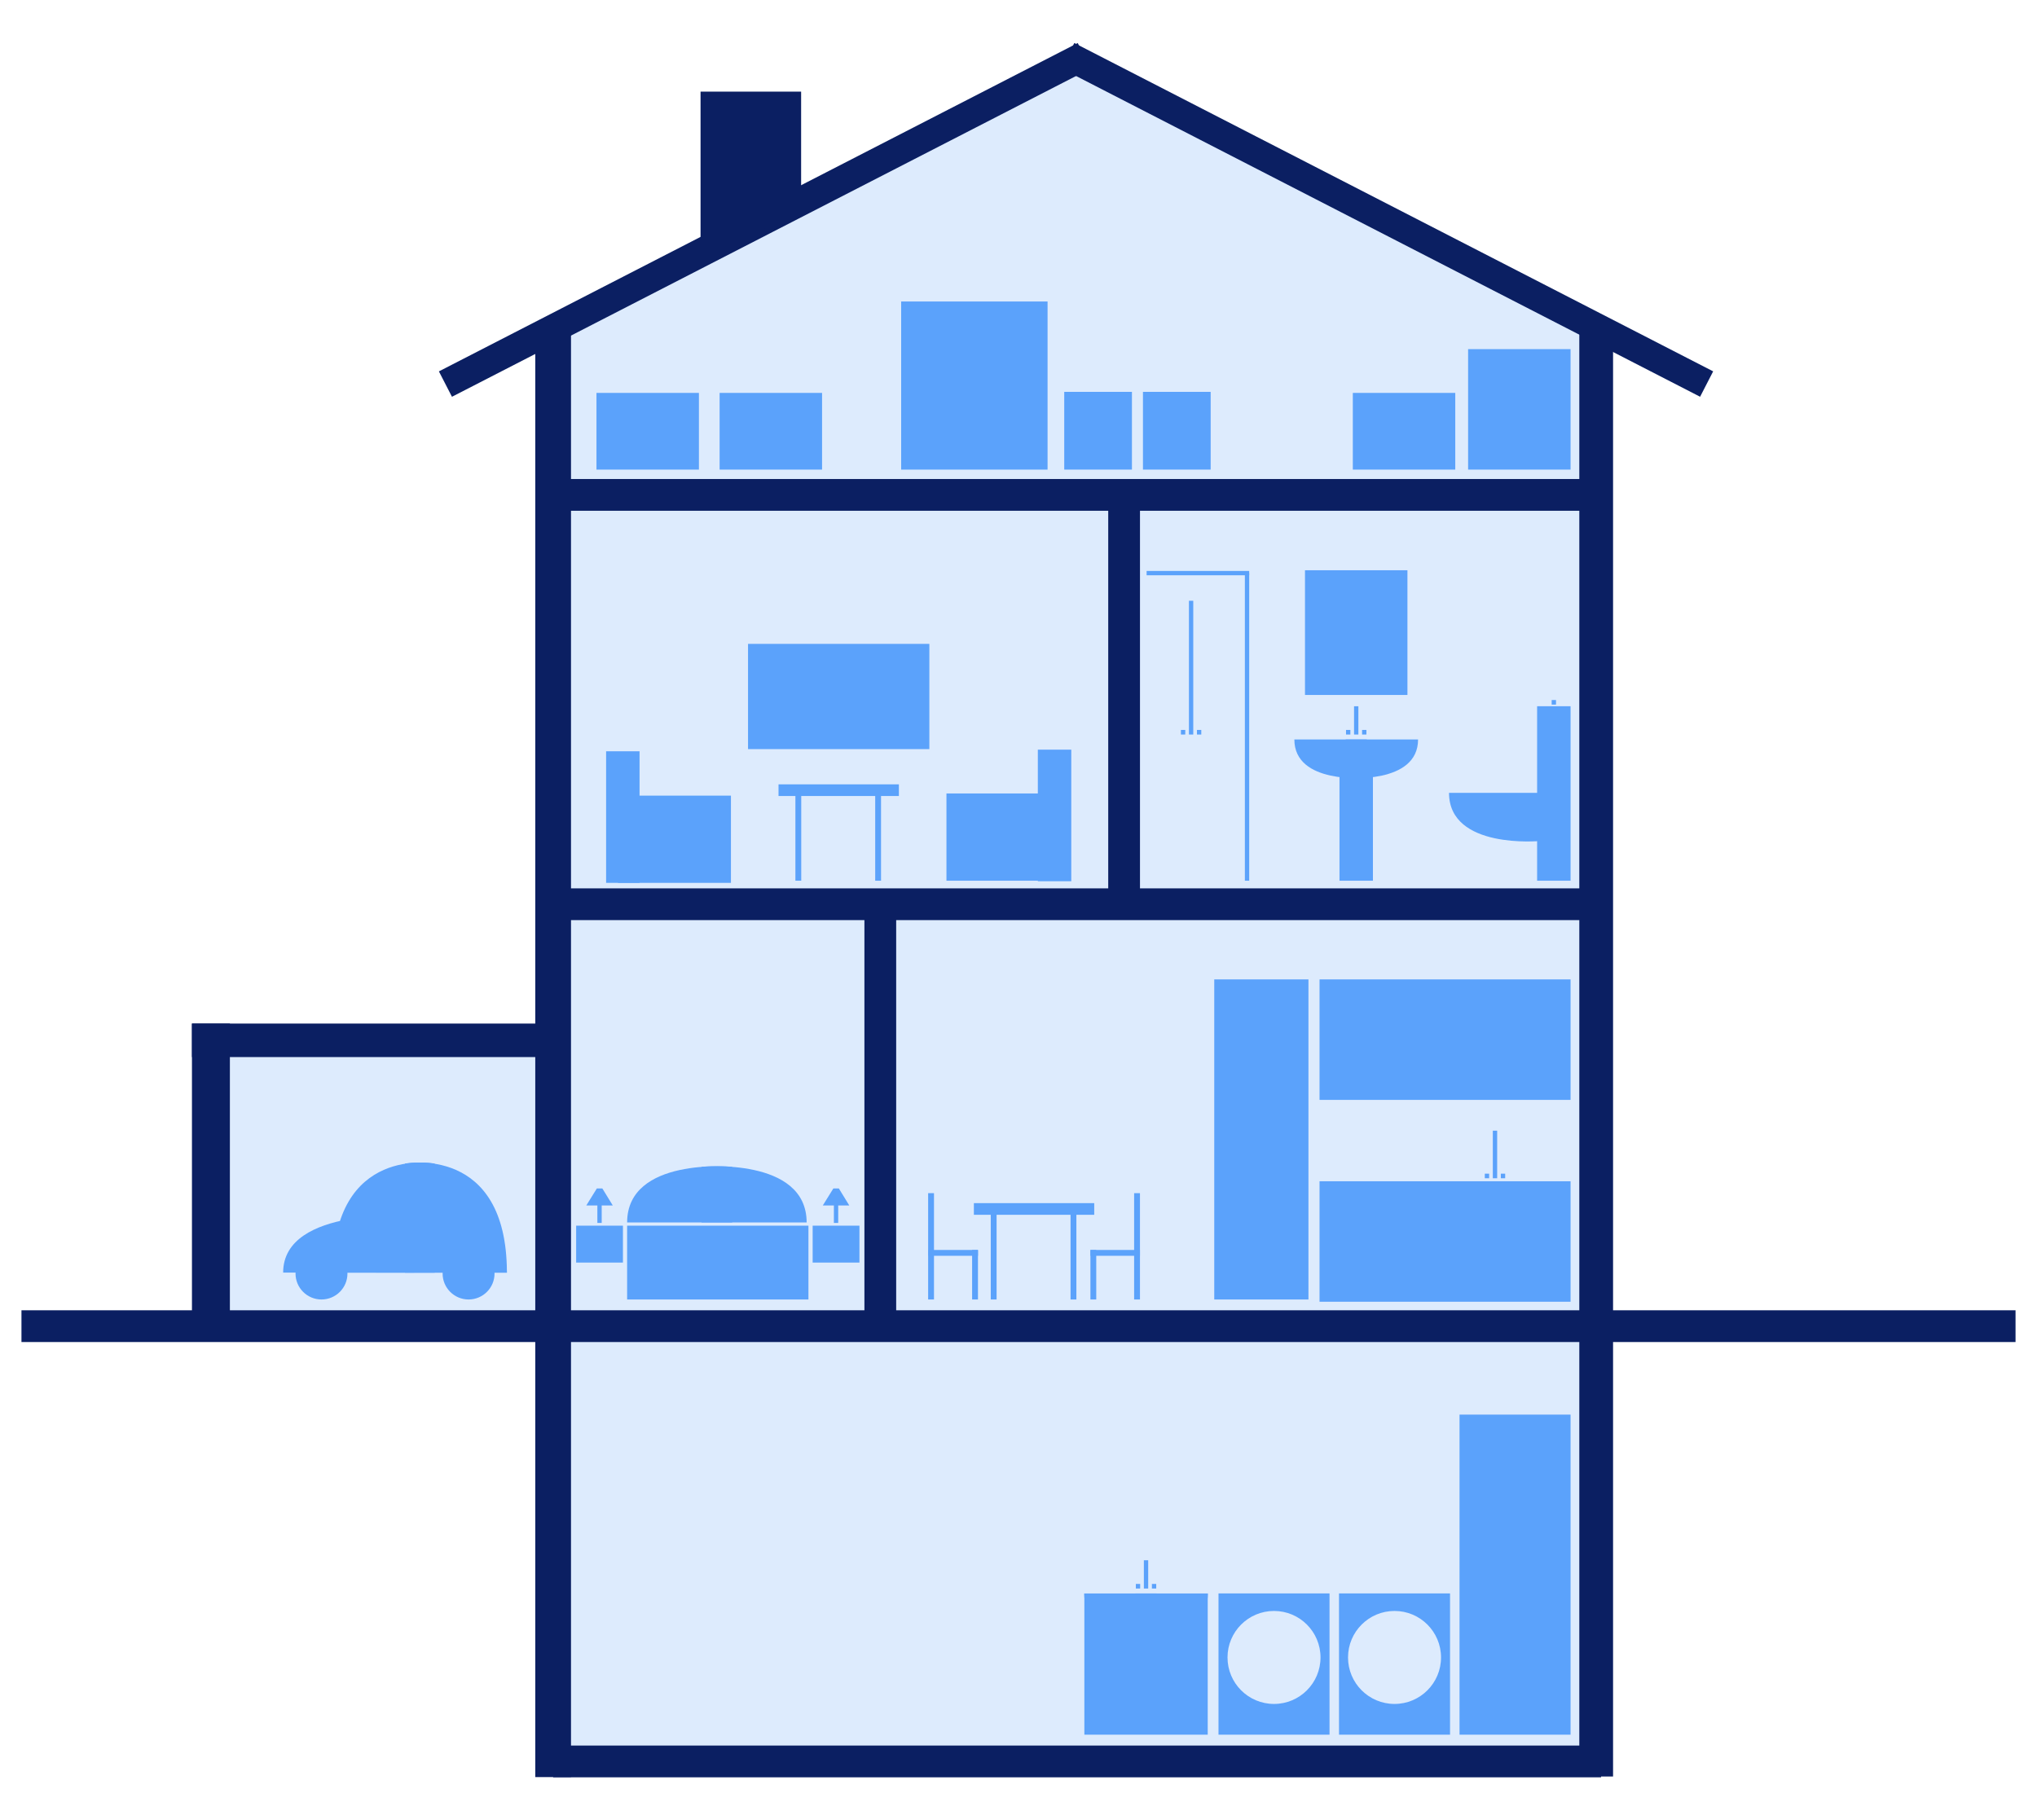 <svg version="1.1" xmlns="http://www.w3.org/2000/svg" xmlns:xlink="http://www.w3.org/1999/xlink" x="0px" y="0px" viewBox="0 0 1539.31 1375.46" preserveAspectRatio="xMidYMid meet" style="enable-background:new 0 0 1539.31 1375.46;" xml:space="preserve">
<style type="text/css">
	.st0{display:none;}
	.st1{fill:#DDEBFD;}
	.st2{fill:#0B1F62;}
	.st3{fill:#5BA2FB;}
</style>
<g id="Lager_2">
	<g>
		<rect x="159.32" y="786.17" class="st1" width="259.36" height="220.13"></rect>
		<polygon class="st1" points="424.99,1328.45 1200.45,1328.45 1200.45,235.4 809.91,53.38 424.99,235.4"></polygon>
		<rect x="145.05" y="773.59" class="st2" width="28.67" height="221.33"></rect>
		<rect x="1193.45" y="249.46" class="st2" width="25.5" height="1093.2"></rect>
		<rect x="404.49" y="249.46" class="st2" width="27" height="1093.64"></rect>
		<rect x="16.22" y="990.29" class="st2" width="1506.87" height="24"></rect>
		<rect x="417.99" y="671.41" class="st2" width="791.89" height="24"></rect>
		<rect x="417.99" y="1319.27" class="st2" width="791.89" height="24"></rect>
		<rect x="415.86" y="362.03" class="st2" width="791.89" height="24"></rect>
		
			<rect x="1037.97" y="-105.53" transform="matrix(0.457 -0.889 0.889 0.457 421.442 1022.678)" class="st2" width="21.59" height="543.02"></rect>
		
			<rect x="566.97" y="-105.53" transform="matrix(-0.457 -0.889 0.889 -0.457 694.459 755.687)" class="st2" width="21.59" height="543.02"></rect>
		<polygon class="st2" points="605.39,158.4 529.39,197.26 529.39,69.26 605.39,69.26"></polygon>
		<rect x="145.05" y="773.59" class="st2" width="279.33" height="25.33"></rect>
		<rect x="653.22" y="690.74" class="st2" width="24" height="305.11"></rect>
		<rect x="837.46" y="374.56" class="st2" width="24" height="305.11"></rect>
		<rect x="997.14" y="892.78" class="st3" width="189.69" height="91.05"></rect>
		<rect x="1109.41" y="263.87" class="st3" width="77.42" height="91.05"></rect>
		<rect x="1022.29" y="296.95" class="st3" width="77.42" height="57.97"></rect>
		<rect x="986.15" y="430.99" class="st3" width="77.42" height="94.25"></rect>
		<rect x="450.74" y="296.95" class="st3" width="77.42" height="57.97"></rect>
		<rect x="543.8" y="296.95" class="st3" width="77.42" height="57.97"></rect>
		<rect x="680.98" y="227.86" class="st3" width="110.64" height="127.06"></rect>
		<rect x="804.22" y="296.16" class="st3" width="51.16" height="58.75"></rect>
		<rect x="863.71" y="296.16" class="st3" width="51.16" height="58.75"></rect>
		<g>
			<g>
				
					<rect x="663.4" y="939.75" transform="matrix(6.123234e-17 -1 1 6.123234e-17 -238.373 1645.525)" class="st3" width="80.36" height="4.41"></rect>
				
					<rect x="718.1" y="961.21" transform="matrix(6.123234e-17 -1 1 6.123234e-17 -226.601 1700.229)" class="st3" width="37.43" height="4.41"></rect>
				<rect x="701.59" y="944.7" class="st3" width="37.43" height="4.41"></rect>
			</g>
			<g>
				
					<rect x="819.05" y="939.75" transform="matrix(6.123234e-17 -1 1 6.123234e-17 -82.72 1801.178)" class="st3" width="80.36" height="4.41"></rect>
				
					<rect x="807.5" y="961.21" transform="matrix(6.123234e-17 -1 1 6.123234e-17 -137.206 1789.625)" class="st3" width="37.43" height="4.41"></rect>
				<rect x="824.01" y="944.7" class="st3" width="37.43" height="4.41"></rect>
			</g>
		</g>
		<g>
			<rect x="735.93" y="909.31" class="st3" width="90.95" height="8.81"></rect>
			
				<rect x="716.12" y="945.15" transform="matrix(6.123234e-17 -1 1 6.123234e-17 -196.464 1698.244)" class="st3" width="69.55" height="4.41"></rect>
			
				<rect x="776.41" y="945.15" transform="matrix(6.123234e-17 -1 1 6.123234e-17 -136.165 1758.544)" class="st3" width="69.55" height="4.41"></rect>
		</g>
		<g>
			<rect x="588.31" y="592.8" class="st3" width="90.95" height="8.81"></rect>
			
				<rect x="568.5" y="628.64" transform="matrix(6.123234e-17 -1 1 6.123234e-17 -27.573 1234.112)" class="st3" width="69.55" height="4.41"></rect>
			
				<rect x="628.79" y="628.64" transform="matrix(6.123234e-17 -1 1 6.123234e-17 32.726 1294.412)" class="st3" width="69.55" height="4.41"></rect>
		</g>
		<rect x="997.14" y="740.22" class="st3" width="189.69" height="91.05"></rect>
		<rect x="1161.56" y="533.76" class="st3" width="25.27" height="131.86"></rect>
		<rect x="565.27" y="486.63" class="st3" width="137.02" height="79.54"></rect>
		<rect x="473.9" y="926.35" class="st3" width="137.02" height="55.78"></rect>
		<rect x="614.1" y="926.35" class="st3" width="35.36" height="27.89"></rect>
		<rect x="435.38" y="926.35" class="st3" width="35.36" height="27.89"></rect>
		<g>
			<g>
				<rect x="784.27" y="566.58" class="st3" width="25.27" height="99.44"></rect>
				<rect x="715.21" y="599.69" class="st3" width="85.34" height="65.93"></rect>
			</g>
			<g>
				
					<rect x="458.03" y="567.82" transform="matrix(-1 -3.390278e-11 3.390278e-11 -1 941.325 1235.068)" class="st3" width="25.27" height="99.44"></rect>
				
					<rect x="467.02" y="601.32" transform="matrix(-1 -4.490154e-11 4.490154e-11 -1 1019.371 1268.575)" class="st3" width="85.34" height="65.93"></rect>
			</g>
		</g>
		<rect x="1012.22" y="574.34" class="st3" width="25.27" height="91.28"></rect>
		<path class="st3" d="M1163.67,635.62c0,0-68.68,6.5-68.68-36.39h68.68V635.62z"></path>
		<g>
			<path class="st3" d="M1032.83,587.86c0,0-54.71,5.18-54.71-28.99h54.71V587.86z"></path>
			<path class="st3" d="M1016.89,587.86c0,0,54.71,5.18,54.71-28.99h-54.71V587.86z"></path>
		</g>
		<g>
			<path class="st3" d="M553.3,881.85c0,0-79.39-7.52-79.39,42.07h79.39V881.85z"></path>
			<path class="st3" d="M530.17,881.85c0,0,79.39-7.52,79.39,42.07h-79.39V881.85z"></path>
		</g>
		<g>
			<g>
				<path class="st3" d="M312.93,918.99c0,0-98.96-7.65-98.96,42.8h98.96V918.99z"></path>
				<path class="st3" d="M284.1,918.99c0,0,98.96-7.65,98.96,42.8H284.1V918.99z"></path>
			</g>
			<g>
				<path class="st3" d="M328.48,879.41c0,0-77.01-14.74-77.01,82.48h77.01V879.41z"></path>
				<path class="st3" d="M306.04,879.41c0,0,77.01-14.74,77.01,82.48h-77.01V879.41z"></path>
			</g>
		</g>
		<rect x="917.58" y="740.22" class="st3" width="71.18" height="241.91"></rect>
		<rect x="1102.93" y="1069.14" class="st3" width="83.9" height="241.91"></rect>
		<g>
			<rect x="1128.09" y="854.55" class="st3" width="3.27" height="35.96"></rect>
			<rect x="1122.03" y="887.04" class="st3" width="3.27" height="3.47"></rect>
			<rect x="1134.15" y="887.04" class="st3" width="3.27" height="3.47"></rect>
		</g>
		<g>
			<rect x="1023.22" y="533.78" class="st3" width="3.27" height="21.36"></rect>
			<rect x="1017.16" y="551.67" class="st3" width="3.27" height="3.47"></rect>
			<rect x="1029.29" y="551.67" class="st3" width="3.27" height="3.47"></rect>
		</g>
		<rect x="819.42" y="1204.65" class="st3" width="93.22" height="106.4"></rect>
		<g>
			<path class="st3" d="M874,1233.3c0,0-54.71,5.18-54.71-28.99H874V1233.3z"></path>
			<path class="st3" d="M858.06,1233.3c0,0,54.71,5.18,54.71-28.99h-54.71V1233.3z"></path>
		</g>
		<g>
			<rect x="864.39" y="1179.22" class="st3" width="3.27" height="21.36"></rect>
			<rect x="858.33" y="1197.11" class="st3" width="3.27" height="3.47"></rect>
			<rect x="870.46" y="1197.11" class="st3" width="3.27" height="3.47"></rect>
		</g>
		<g>
			<rect x="898.45" y="454.05" class="st3" width="3.27" height="101.09"></rect>
			<rect x="892.39" y="551.67" class="st3" width="3.27" height="3.47"></rect>
			<rect x="904.51" y="551.67" class="st3" width="3.27" height="3.47"></rect>
		</g>
		<rect x="940.72" y="433.15" class="st3" width="3.27" height="232.47"></rect>
		
			<rect x="903.6" y="394.39" transform="matrix(6.123234e-17 -1 1 6.123234e-17 472.082 1338.385)" class="st3" width="3.27" height="77.51"></rect>
		<rect x="1172.56" y="529.07" class="st3" width="3.27" height="3.47"></rect>
		<g>
			<rect x="630.14" y="900.69" class="st3" width="3.27" height="23.59"></rect>
			<polygon class="st3" points="641.78,911.07 621.77,911.07 629.75,898.2 633.89,898.2"></polygon>
		</g>
		<g>
			<rect x="451.42" y="900.69" class="st3" width="3.27" height="23.59"></rect>
			<polygon class="st3" points="463.06,911.07 443.05,911.07 451.03,898.2 455.17,898.2"></polygon>
		</g>
		<path class="st3" d="M920.79,1204.27v106.79h83.9v-106.79H920.79z M962.74,1287.81c-19.41,0-35.14-15.73-35.14-35.14
			s15.73-35.14,35.14-35.14c19.41,0,35.14,15.73,35.14,35.14S982.15,1287.81,962.74,1287.81z"></path>
		<path class="st3" d="M1011.86,1204.27v106.79h83.9v-106.79H1011.86z M1053.81,1287.81c-19.41,0-35.14-15.73-35.14-35.14
			s15.73-35.14,35.14-35.14c19.41,0,35.14,15.73,35.14,35.14S1073.22,1287.81,1053.81,1287.81z"></path>
		<g>
			<circle class="st3" cx="242.94" cy="962.51" r="19.62"></circle>
			<circle class="st3" cx="354.09" cy="962.51" r="19.62"></circle>
		</g>
	</g>
</g>
</svg>
